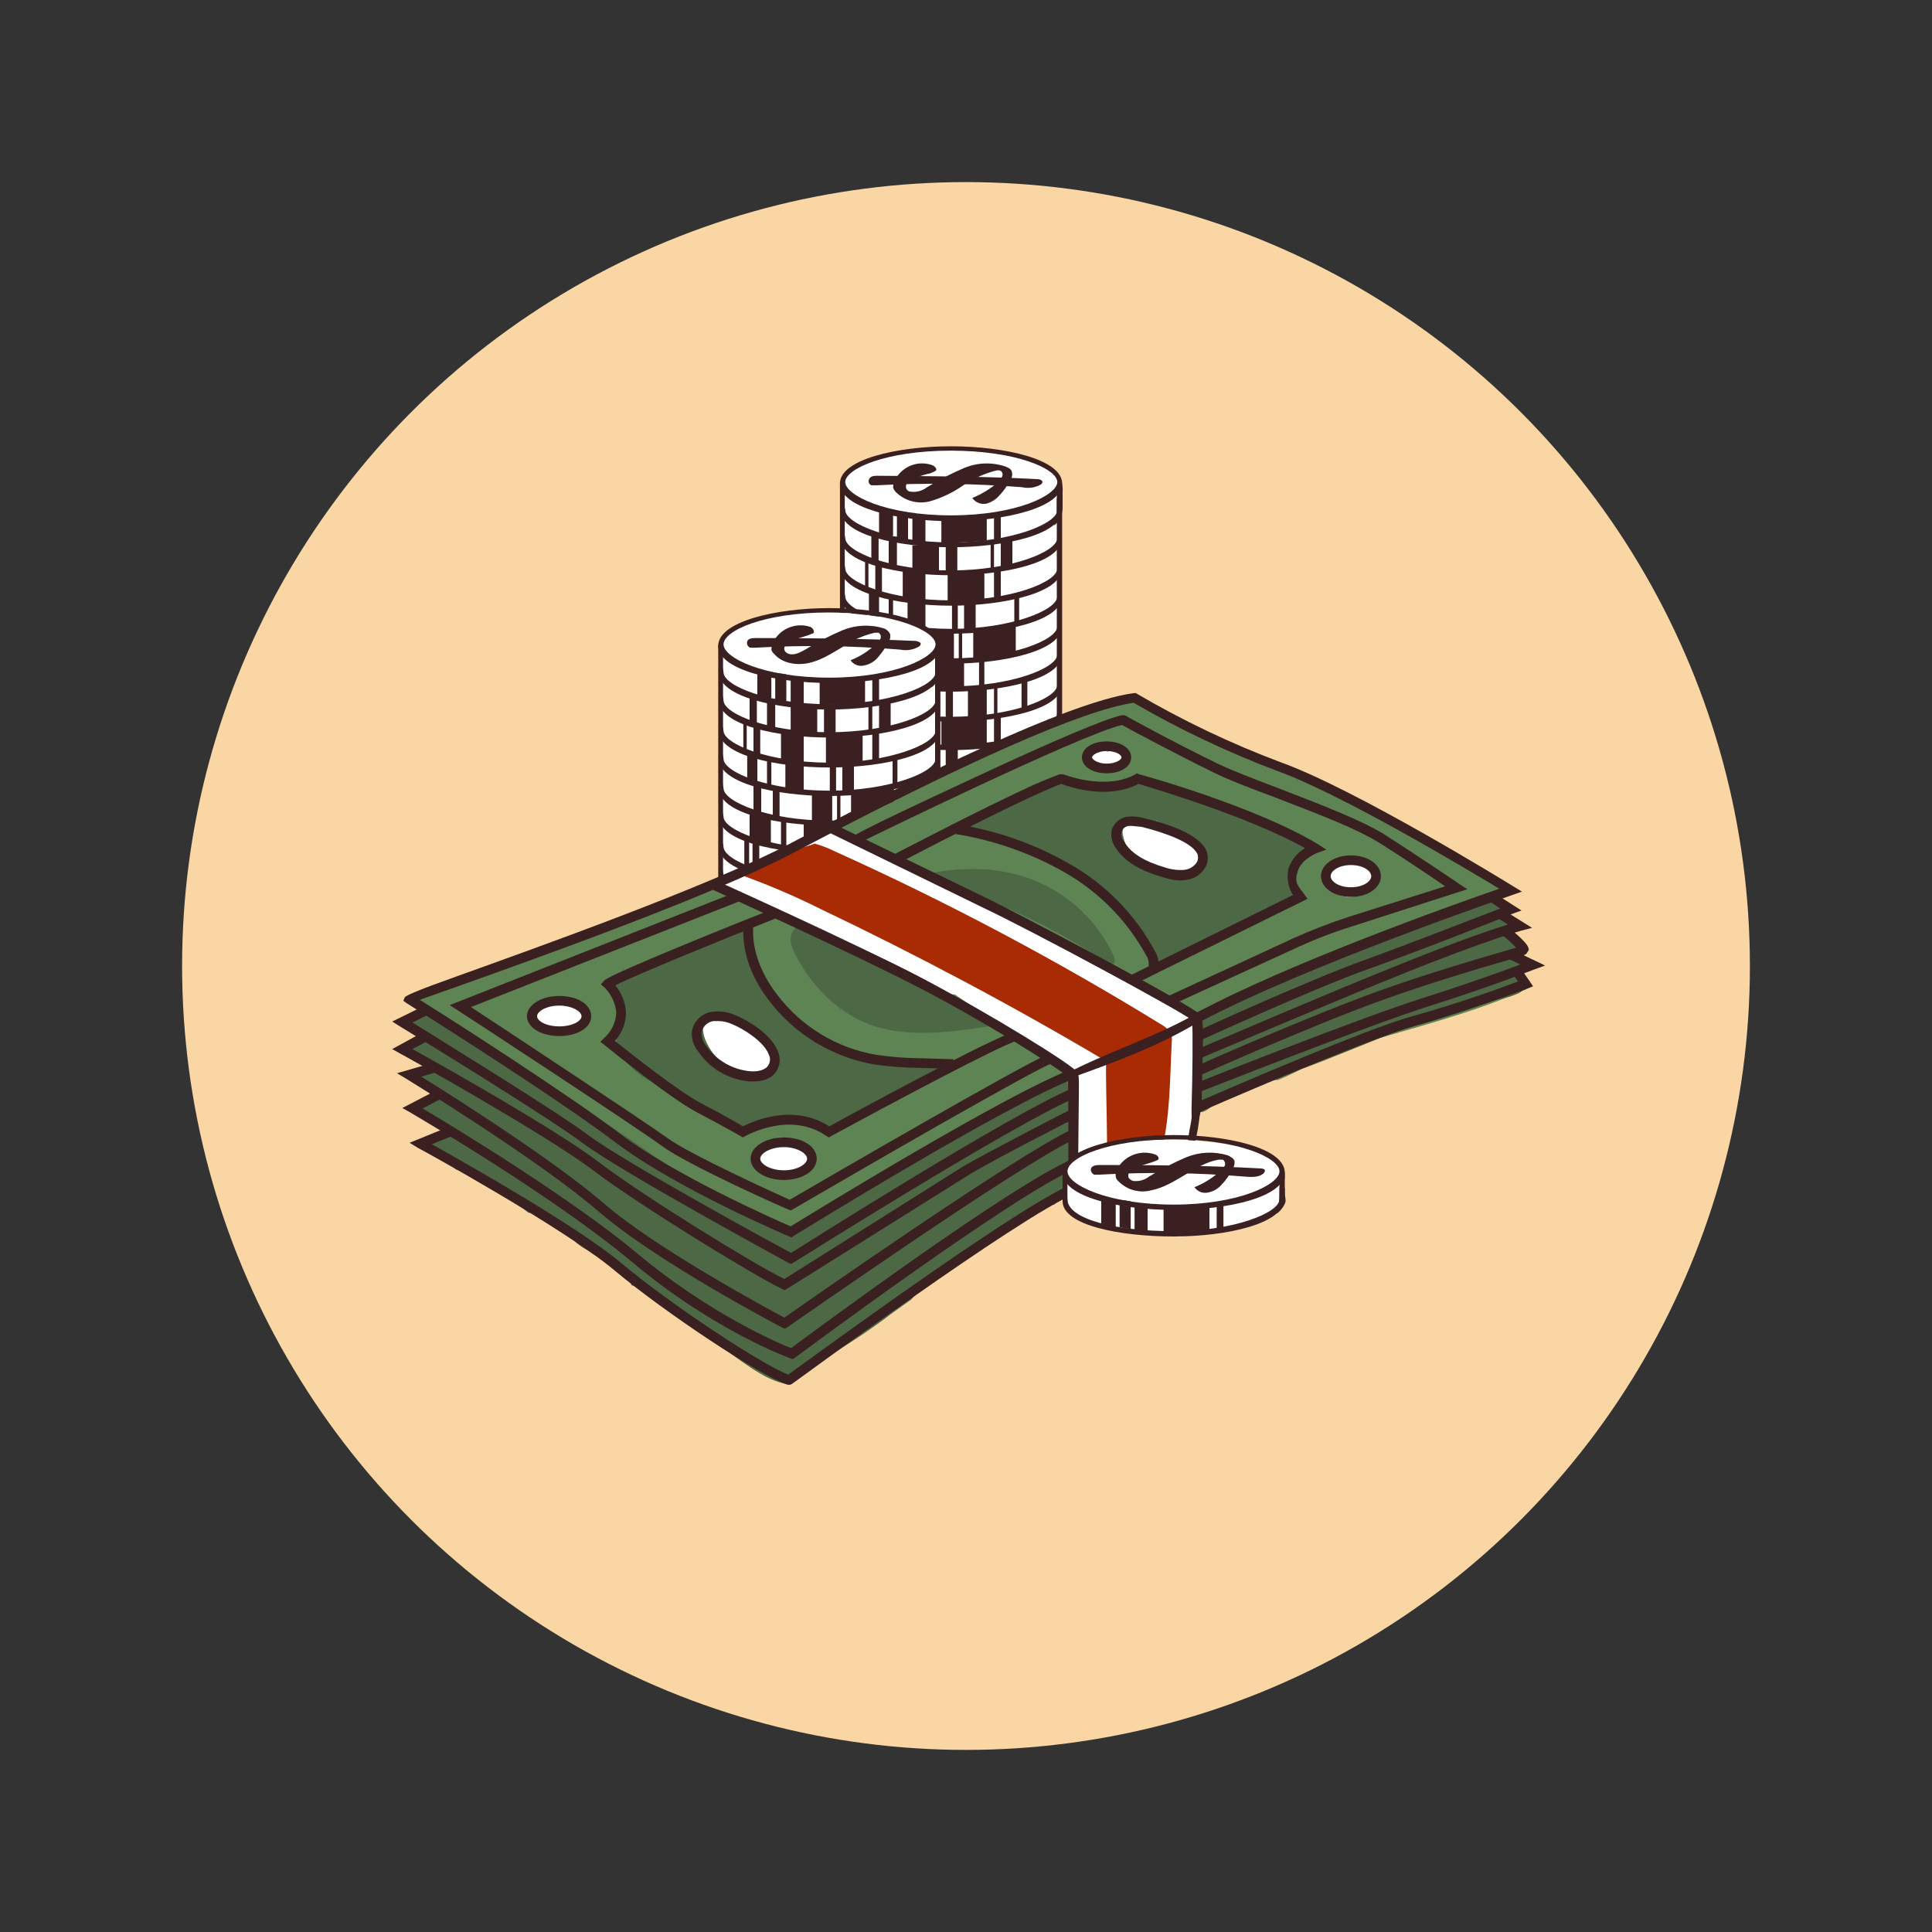 <?xml version="1.0" encoding="UTF-8"?> <svg xmlns="http://www.w3.org/2000/svg" id="_Слой_1" viewBox="0 0 400 400"><rect x="0" y="0" width="400" height="400" fill="#333333" stroke="none"/><defs><style>.cls-1{fill:#f9d6a3;}.cls-2{fill:#fff;}.cls-3{fill:#5e8453;}.cls-4{fill:#4d6845;}.cls-5{fill:#3a2020;}.cls-6{fill:#a92b04;}.cls-7{fill:#038187;}.cls-8{fill:#fbdebe;}</style></defs><circle class="cls-1" cx="200" cy="200" r="162.3"></circle><path class="cls-2" d="m174.5,169.6l.3-69.4s-.1-5.2,12.3-6.5,20.5.6,23.5.9,9.4,2.9,8.9,4.6.1,71.4.1,71.4c-5.13,2.34-10.54,3.99-16.1,4.9-8.2,1.5-15.8.7-20.4-.8s-8.7-2-8.6-5.1h0Z"></path><path class="cls-2" d="m218.8,101.2c-3.5,2.9-8,4.4-12.6,5.1-4.55.45-9.13.55-13.7.3-6.2-.3-13.1-.8-17.5-5.3v26.4c4.17.31,8.27,1.18,12.2,2.6,1.69.37,3.34.94,4.9,1.7.54.2.95.65,1.1,1.2l1,1.2c.1.1.3.2.3.4l.2.3c.2.3.2.7,0,1,.7,5.3.2,10.7,0,16.1,0,2.7,0,5.3.1,7.9l1.3-.8c5.12-2.69,10.44-4.99,15.9-6.9l4.9-1.9c.76-.22,1.45-.63,2-1.2.42-.76.6-1.63.5-2.5l-.6-45.6h0Z"></path><path class="cls-5" d="m196.9,107.9c-11.1,0-23-2.8-23-7.8s11.9-7.7,23-7.7,23,2.7,23,7.7-11.8,7.8-23,7.8Zm0-14.6c-13.6,0-21.9,3.8-21.9,6.5s8.3,6.9,21.9,6.9,22-4.2,22-6.9-8.4-6.5-22-6.5Z"></path><path class="cls-5" d="m219.3,105.3c0,.1-.4.3-.4.3,0,2.8-9.5,6.7-22,6.7s-21.9-3.9-21.9-6.7l-.2-1c-.1-.1.1.5,0,.4h0c-.5-.2-.1-.1-.4-.4-.2.33-.31.71-.3,1.1,0,5,11.8,7.6,22.8,7.6s22.9-2.6,22.9-7.6c0-.2-.1-.4-.1-.6s.2.2-.4.2h0Z"></path><path class="cls-5" d="m219.3,111.1c0,.1-.4.3-.4.3,0,2.8-9.5,6.7-22,6.7s-21.9-3.9-21.9-6.7l-.2-1c-.1-.1.1.5,0,.5h0c-.5-.3-.1-.2-.4-.5-.2.33-.31.71-.3,1.1,0,5,11.8,7.6,22.8,7.6s22.9-2.6,22.9-7.6c0-.2-.1-.3-.1-.5s.2.1-.4.1h0Z"></path><path class="cls-5" d="m219.3,117.4l-.4.3c0,2.8-9.5,6.6-22,6.6s-21.9-3.8-21.9-6.6c0-.1-.2-1-.2-1.1s.1.6,0,.5h0c-.5-.2-.1-.2-.4-.5-.19.37-.29.78-.3,1.2,0,4.9,11.8,7.6,22.8,7.6s22.9-2.7,22.9-7.6c0-.2-.1-.4-.1-.6s.2.2-.4.2h0Z"></path><path class="cls-5" d="m219.3,123.2l-.4.3c0,2.8-9.5,6.7-22,6.7s-21.9-3.9-21.9-6.7l-.2-1.1c-.1,0,.1.6,0,.5h0c-.5-.2-.1-.1-.4-.5-.19.37-.29.78-.3,1.2,0,4.9,11.8,7.6,22.8,7.6s22.9-2.7,22.9-7.6c0-.2-.1-.4-.1-.6s.2.2-.4.2h0Z"></path><path class="cls-5" d="m219.3,129.4l-.4.3c0,2.8-9.5,6.6-22,6.6s-21.9-3.8-21.9-6.6l-.2-1.1c-.1,0,.1.6,0,.5h0c-.5-.2-.1-.2-.4-.5-.19.37-.29.78-.3,1.2,0,4.9,11.8,7.6,22.8,7.6s22.9-2.7,22.9-7.6c0-.2-.1-.4-.1-.6s.2.2-.4.2h0Z"></path><path class="cls-5" d="m219.3,135.2c0,.1-.4.3-.4.3,0,2.8-9.5,6.6-22,6.6s-21.9-3.8-21.9-6.6l-.2-1.1c-.1,0,.1.6,0,.5h0c-.5-.2-.1-.2-.4-.5-.19.37-.29.78-.3,1.2,0,4.9,11.8,7.6,22.8,7.6s22.9-2.7,22.9-7.6c0-.2-.1-.4-.1-.6s.2.2-.4.2h0Z"></path><path class="cls-5" d="m219.3,141.5s-.4.2-.4.3c0,2.8-9.5,6.6-22,6.6s-21.9-3.9-21.9-6.6c0-.1-.2-1-.2-1.1s.1.5,0,.5h0c-.5-.2-.1-.2-.4-.5-.19.37-.29.78-.3,1.2,0,4.9,11.8,7.5,22.8,7.5s22.9-2.6,22.9-7.5c0-.2-.1-.4-.1-.6s.2.2-.4.2h0Z"></path><path class="cls-5" d="m219.3,147.3l-.4.3c0,2.8-9.5,6.6-22,6.6s-21.9-3.8-21.9-6.6l-.2-1.1c-.1,0,.1.5,0,.5h0c-.5-.2-.1-.2-.4-.5-.19.37-.29.78-.3,1.2,0,4.9,11.8,7.6,22.8,7.6s22.9-2.7,22.9-7.6c0-.2-.1-.4-.1-.6s.2.2-.4.2h0Z"></path><path class="cls-5" d="m219.3,153.6l-.4.3c0,2.8-9.5,6.6-22,6.6s-21.9-3.8-21.9-6.6l-.2-1.1c-.1,0,.1.6,0,.5h0c-.5-.2-.1-.2-.4-.5-.19.37-.29.78-.3,1.2,0,4.9,11.8,7.6,22.8,7.6s22.9-2.7,22.9-7.6c0-.2-.1-.4-.1-.6s.2.2-.4.2h0Z"></path><path class="cls-5" d="m219.3,159.4l-.4.3c0,2.8-9.5,6.7-22,6.7s-21.9-3.9-21.9-6.7l-.2-1.1c-.1,0,.1.6,0,.5h0c-.5-.2-.1-.1-.4-.5-.19.37-.29.78-.3,1.2,0,4.9,11.8,7.6,22.8,7.6s22.9-2.7,22.9-7.6c0-.2-.1-.4-.1-.6s.2.2-.4.2h0Z"></path><path class="cls-5" d="m218.8,106.9v-5.2h0c-.1,0-.1.1,0,.1.65-.66.98-1.58.9-2.5.26.84.36,1.72.3,2.6v2.6c.04.67-.03,1.35-.2,2-.24.93-.81,1.75-1.6,2.3.15-.65.35-1.28.6-1.9Z"></path><path class="cls-5" d="m209.5,97.7c-.1-.6-.8-.9-1.3-1.1-2.81-.96-5.87-.85-8.6.3-2.67,1.13-5.24,2.47-7.7,4-.94.72-2.12,1.05-3.3.9-.36,0-.7-.19-.9-.5-.24-.46-.16-1.02.2-1.4l.6-.5,1.2-.5c.93-.4,1.9-.71,2.9-.9l.7-.3.5-.3c.2-.4-.3-.9-.8-1.1-3.14-1.11-6.61.43-7.9,3.5-.12.35-.19.73-.2,1.1.1.38.31.73.6,1,1.84,1.81,4.49,2.53,7,1.9,2.47-.71,4.8-1.82,6.9-3.3,2.1-1.43,4.44-2.48,6.9-3.1.3,0,.6-.1.9.1.35.25.47.71.3,1.1-.14.42-.38.8-.7,1.1-1.63,1.43-3.49,2.58-5.5,3.4.63.9,1.71,1.36,2.8,1.2,1.04-.25,1.98-.81,2.7-1.6.94-.99,1.75-2.1,2.4-3.3.34-.5.45-1.12.3-1.7h0Z"></path><path class="cls-5" d="m214.8,99.2c-11-.6-22.1-.6-33.2-.7-.7,0-1.5.1-1.7.8-.18.46.04.98.5,1.17h1.2c10-.52,20.02-.38,30,.4,1.29.29,2.63.12,3.8-.5.3-.2.5-.4.4-.7s-.6-.47-1-.47Z"></path><polygon class="cls-5" points="184.9 111 182 111 182 105 184.9 105.7 184.9 111"></polygon><polygon class="cls-5" points="191.6 112.2 188.9 112.2 188.9 106.4 191.6 107 191.6 112.2"></polygon><polygon class="cls-5" points="188 111.9 185.7 111.4 185.7 105.7 188 106.1 188 111.9"></polygon><polygon class="cls-5" points="204.3 112 194.9 112.5 194.9 107.2 204.3 106.6 204.3 112"></polygon><polygon class="cls-5" points="205.8 106.3 207.2 106.3 207.2 111.4 205.8 112 205.8 106.3"></polygon><path class="cls-5" d="m218,169.1h.1c0,2.8-8.7,5.9-21.2,5.9s-21.1-3.1-21.1-5.9v-.1h-.3c-.41-.24-.78-.55-1.1-.9-.19.37-.29.78-.3,1.2,0,4.9,11.8,7.6,22.8,7.6s22.9-2.7,22.9-7.6c0-.2-.1-.4-.1-.6-.52.28-1.11.42-1.7.4h0Z"></path><path class="cls-5" d="m219.1,168.3v-2.4l-.3.2v4.3l-.8,1.8c.8-.56,1.4-1.37,1.7-2.3.1-.3.1-.6.2-.9-.38.06-.73-.2-.79-.57h0v-.12h0Z"></path><rect class="cls-5" x="180.4" y="110.5" width="1.5" height="6.32"></rect><path class="cls-5" d="m185.7,118v-6.9h-1.7v6.1l1.7.8Z"></path><path class="cls-5" d="m193.7,118.4h.7v-5.5h-5.5v5c1.6,0,3.2.5,4.8.5Z"></path><rect class="cls-5" x="195.8" y="112.8" width="2.4" height="5.54"></rect><path class="cls-5" d="m205.1,118.1h.7v-6.1h-.7v6.1Z"></path><rect class="cls-5" x="207.2" y="111.4" width="2.4" height="6.03"></rect><path class="cls-5" d="m179.8,121.8v-6.1l-.7-.3v6.1l.7.3Z"></path><path class="cls-5" d="m191.6,124.6v-6.1h-.2c-1.52-.11-3.03-.38-4.5-.8v6.4c1.55.32,3.12.49,4.7.5Z"></path><path class="cls-5" d="m202.9,124.4l.9-.2v-5.7h-3.2l-.4.2h-4v5.8c2.23.12,4.47.08,6.7-.1Z"></path><path class="cls-5" d="m207.2,123.6v-5.9h-1.4v6.2s1.4-.3,1.4-.3Z"></path><path class="cls-5" d="m181.9,122.8h.7v-6.5h-1.3s-.03-.09-.08-.1h0v6.4l.68.2h0Z"></path><path class="cls-5" d="m197.4,130.5h.9v-5.4l-1.2-.2v5.6h.3Z"></path><path class="cls-5" d="m182,128.9v-6.2l-2.1-.7v5.8l2.1,1.1h0Z"></path><path class="cls-5" d="m202,130.4v-5.5l-2.4.2v5.5l2.4-.2Z"></path><path class="cls-5" d="m184.9,129.6v-6.2l-.9-.2v5.9l.9.5Z"></path><path class="cls-5" d="m191.6,130.5v-6.3h-3.7v5.8l3.7.5Z"></path><path class="cls-5" d="m210,123.3v6.1h1v-6.6s-1,.5-1,.5Z"></path><path class="cls-5" d="m184.9,153.3v-5.2l-2.9-.8v5.3h0l2.9.7Z"></path><path class="cls-5" d="m191.6,154.5v-5.9l-2.7-.2h0v5.7l2.7.4Z"></path><path class="cls-5" d="m188,154v-5.8l-.8-.2c-.09.32-.42.51-.74.42h-.76v5.2l2.3.38Z"></path><path class="cls-5" d="m196.3,154.8l7.4-.3h.6v-5.6h-9.4v6.1l1.4-.2Z"></path><path class="cls-5" d="m207.2,154v-5.4h-1.4v5.6l1.4-.2h0Z"></path><path class="cls-5" d="m182,159.1v-6.6l-1.6-.4v6.4l1.3.9.3-.3h0Z"></path><path class="cls-5" d="m184.6,153.3s-.03-.09-.08-.1h-.52v6.5l1.3.4h.4v-6.4l-1.1-.4h0Z"></path><path class="cls-5" d="m194.4,161v-6.4h-5.5v5.8l5.5.6h0Z"></path><path class="cls-5" d="m198.3,161.3v-6.7h-2.5v6.6l2,.3.5-.2h0Z"></path><path class="cls-5" d="m205.8,160.7v-6.4h-.7v6.2l.7.2Z"></path><path class="cls-5" d="m209.6,159.9v-6.3c-.79.25-1.59.45-2.4.6v6l2.4-.3Z"></path><path class="cls-5" d="m179.8,164.2v-5.8l-.7-.5v6.1l.7.2Z"></path><path class="cls-5" d="m191.6,166.3v-5.1c-1.59-.19-3.16-.49-4.7-.9v5.8c1.55.27,3.13.34,4.7.2Z"></path><path class="cls-5" d="m201.4,166.8h2.4v-5.9h-7.6v6.1h4.6c.15-.18.38-.25.6-.2h0Z"></path><path class="cls-5" d="m205.8,160.2v6l1.4-.4v-6l-1.4.4Z"></path><path class="cls-5" d="m182.6,165.3v-6.3h-.1c-.41.2-.89.2-1.3,0v5.7l1.4.6h0Z"></path><path class="cls-5" d="m180.9,164.6l-1-.2v9.1h2.1v-8.6l-1.1-.3Z"></path><path class="cls-5" d="m184,165.3v9.6h.9v-9.5l-.9-.1Z"></path><path class="cls-5" d="m210,165.9v7.6h1v-7.9l-1,.3h0Z"></path><path class="cls-5" d="m181.2,128.5v6.6h1.6v-6c-.55-.16-1.08-.36-1.6-.6Z"></path><path class="cls-5" d="m197.5,136.9v-6.3h-4.2v6.1c1.39.17,2.8.23,4.2.2Z"></path><path class="cls-5" d="m204,136.4c2.1-.3,4.2-.9,6.3-1.4v-5.8h-1.7c-2.3.5-4.7,1-7.1,1.3v6.3l2.5-.4h0Z"></path><path class="cls-5" d="m186.6,129.7l-1.4-.3v6.3h1.4v-6Z"></path><path class="cls-5" d="m199.2,136.9v-6.3h-.7v6.3h.7Z"></path><path class="cls-5" d="m184,141.5l.5.2h.4v-6.5l-2.8-.2-1.7-.3v5.3l3.6,1.5Z"></path><path class="cls-5" d="m187.8,136l-.9-.2v6.4h1.1v-6.2h-.2Z"></path><path class="cls-5" d="m199.6,142.8h0v-5.9l-2.7-.2-.4-.2h-.7c-1.4.04-2.81-.03-4.2-.2v6.1c2.49.6,5.05.8,7.6.6l.4-.2h0Z"></path><path class="cls-5" d="m191.6,167v8.5h8v-8.5c-2.65.45-5.35.45-8,0Z"></path><path class="cls-5" d="m203.8,142.2v-5.9l-.7.3h-.4v5.6h1.1,0Z"></path><path class="cls-5" d="m182.4,147.2v-6.2l-1.3-.5v6.1l1.3.6h0Z"></path><path class="cls-5" d="m186.9,148c.98.04,1.95.17,2.9.4l3.1.3v-6.4c-2.09.27-4.22.03-6.2-.7v6.3l.2.1h0Z"></path><path class="cls-5" d="m180.3,146.1v-5.9l-1-.6v5.9l1,.6Z"></path><path class="cls-5" d="m196.1,148.7h1.2v-6.5h-1.5v6.1l.3.4Z"></path><path class="cls-5" d="m204.3,148.8v-6.4h-3.9v6.3c1.3.13,2.6.17,3.9.1h0Z"></path><path class="cls-5" d="m211.6,147.3l1.1-.3v-6.6h-1.2v6.8l.1.1h0Z"></path><path class="cls-5" d="m205.8,141.8v6.9h.7v-6.7l-.7-.2Z"></path><rect class="cls-5" x="218.8" y="103.2" width="1.1" height="66.97"></rect><rect class="cls-5" x="173.9" y="99.9" width="1" height="70.31"></rect><path class="cls-2" d="m149.2,203.1l.4-69.4s-.1-5.2,12.3-6.5,20.4.7,23.5.9,9.4,2.9,8.9,4.7.1,71.4.1,71.4c-5.18,2.29-10.62,3.94-16.2,4.9-6.74,1.3-13.7.99-20.3-.9-4.6-1.5-8.7-1.9-8.7-5.1Z"></path><path class="cls-2" d="m193.6,134.7c-3.64,2.84-8.01,4.61-12.6,5.1-4.55.55-9.13.65-13.7.3-6.2-.2-13.1-.8-17.5-5.2v26.3c-.2,6.8-1.1,18,0,22.3,1.7.3,13.1-5.6,14.7-4.8s3.5-1.7,3.6-1.3.6-9.8.9-9.4.2.2.3.4v.2c.3.4.3.7,0,1,.7,5.4.3,10.8.1,16.2v7.9l1.4-.8c5.14-2.68,10.45-5.02,15.9-7l4.9-1.9c.77-.2,1.46-.61,2-1.2.41-.73.59-1.57.5-2.4l-.5-45.7h0Z"></path><path class="cls-5" d="m171.7,141.4c-11.1,0-23-2.7-23-7.7s11.9-7.8,23-7.8,23,2.7,23,7.8-11.8,7.7-23,7.7Zm0-14.6c-13.6,0-21.9,3.8-21.9,6.6s8.3,6.9,21.9,6.9,22-4.2,22-6.9-8.4-6.6-22-6.6Z"></path><path class="cls-5" d="m194.1,138.9l-.4.3c0,2.8-9.5,6.6-22,6.6s-21.9-3.8-21.9-6.6l-.2-1.1c-.1,0,.1.5,0,.5h0c-.5-.2-.1-.2-.4-.5-.19.37-.29.78-.3,1.2,0,4.9,11.8,7.6,22.8,7.6s22.8-2.7,22.8-7.6v-.6c-.5.3.2.2-.4.2h0Z"></path><path class="cls-5" d="m194.1,144.7l-.4.3c0,2.8-9.5,6.6-22,6.6s-21.9-3.8-21.9-6.6l-.2-1.1c-.1,0,.1.6,0,.5h0c-.5-.2-.1-.2-.4-.5-.19.37-.29.78-.3,1.2,0,4.9,11.8,7.6,22.8,7.6s22.8-2.7,22.8-7.6v-.6c-.5.3.2.2-.4.2h0Z"></path><path class="cls-5" d="m194.1,151s-.4.2-.4.3c0,2.7-9.5,6.6-22,6.6s-21.9-3.9-21.9-6.6c0-.1-.2-1.1-.2-1.1,0,0,.1.5,0,.5h0c-.5-.2-.1-.2-.4-.5-.2.37-.31.78-.3,1.2,0,4.9,11.8,7.5,22.8,7.5s22.8-2.6,22.8-7.5v-.6c-.5.3.2.1-.4.2h0Z"></path><path class="cls-5" d="m194.1,156.8l-.4.3c0,2.8-9.5,6.6-22,6.6s-21.9-3.8-21.9-6.6l-.2-1.1c-.1,0,.1.5,0,.5h0c-.5-.2-.1-.2-.4-.5-.19.37-.29.78-.3,1.2,0,4.9,11.8,7.6,22.8,7.6s22.8-2.7,22.8-7.6v-.6c-.5.3.2.2-.4.2h0Z"></path><path class="cls-5" d="m194.1,162.9l-.4.3c0,2.8-9.5,6.7-22,6.7s-21.9-3.9-21.9-6.7l-.2-1c-.1-.1.1.5,0,.5h0c-.5-.3-.1-.2-.4-.5-.2.33-.31.71-.3,1.1,0,5,11.8,7.6,22.8,7.6s22.8-2.6,22.8-7.6v-.5c-.5.3.2.1-.4.1h0Z"></path><path class="cls-5" d="m194.1,168.8l-.4.3c0,2.7-9.5,6.6-22,6.6s-21.9-3.9-21.9-6.6l-.2-1.1c-.1-.1.1.5,0,.5h0c-.5-.2-.1-.2-.4-.5-.2.37-.31.78-.3,1.2,0,4.9,11.8,7.5,22.8,7.5s22.8-2.6,22.8-7.5v-.6c-.5.3.2.2-.4.2h0Z"></path><path class="cls-5" d="m194.1,175l-.4.3c0,2.8-9.5,6.7-22,6.7s-21.9-3.9-21.9-6.7c0-.1-.2-1-.2-1.1s.1.6,0,.5h0c-.5-.2-.1-.1-.4-.5-.19.37-.29.78-.3,1.2,0,4.9,11.8,7.6,22.8,7.6s22.8-2.7,22.8-7.6v-.6c-.5.3.2.2-.4.2h0Z"></path><path class="cls-5" d="m194.1,180.8l-.4.3c0,2.8-9.5,6.7-22,6.7s-21.9-3.9-21.9-6.7l-.2-1c-.1-.1.1.5,0,.5h0c-.5-.3-.1-.2-.4-.5-.2.33-.31.71-.3,1.1,0,5,11.8,7.6,22.8,7.6s22.8-2.6,22.8-7.6v-.6c-.5.3.2.2-.4.2h0Z"></path><path class="cls-5" d="m194.1,187.1l-.4.4c0,2.7-9.5,6.6-22,6.6s-21.9-3.9-21.9-6.7l-.2-1c-.1-.1.1.5,0,.5h0c-.5-.3-.1-.2-.4-.5-.19.34-.29.71-.3,1.1,0,5,11.8,7.6,22.8,7.6s22.8-2.6,22.8-7.6v-.5c-.5.3.2.1-.4.1h0Z"></path><path class="cls-5" d="m194.1,193s-.4.2-.4.3c0,2.8-9.5,6.6-22,6.6s-21.9-3.8-21.9-6.6c0-.1-.2-1-.2-1.1s.1.5,0,.5h0c-.5-.2-.1-.2-.4-.5-.19.37-.29.78-.3,1.2,0,4.9,11.8,7.5,22.8,7.5s22.8-2.6,22.8-7.5v-.6c-.5.3.2.2-.4.2h0Z"></path><path class="cls-5" d="m193.6,140.4v-5.3c-.1,0-.1.1,0,.1.63-.68.95-1.58.9-2.5.27.87.34,1.8.2,2.7v2.6c.04.67-.03,1.35-.2,2-.3.9-.86,1.7-1.6,2.3.3-.7.4-1.2.7-1.9h0Z"></path><path class="cls-5" d="m184.3,131.3c-.25-.56-.72-1-1.3-1.2-2.83-.87-5.87-.73-8.6.4-2.67,1.13-5.24,2.47-7.7,4-1.1.6-2.2,1.2-3.3.9-.36-.08-.68-.3-.9-.6-.23-.43-.15-.96.2-1.3.14-.23.35-.4.6-.5.38-.24.78-.44,1.2-.6l2.9-.9.7-.3c.2,0,.3-.1.4-.3s-.2-.9-.7-1.1c-3.14-1.06-6.57.46-7.9,3.5-.12.39-.18.79-.2,1.2.1.35.31.67.6.9,1.6,1.9,4.5,2.4,7,1.9s4.7-1.9,6.9-3.2c2.08-1.47,4.42-2.52,6.9-3.1h.8c.4.25.57.76.4,1.2-.14.42-.43.77-.8,1-1.55,1.52-3.38,2.71-5.4,3.5.59.88,1.66,1.32,2.7,1.1,1.07-.19,2.05-.71,2.8-1.5.91-1.05,1.72-2.19,2.4-3.4.29-.48.4-1.05.3-1.6h0Z"></path><path class="cls-5" d="m189.6,132.7c-11.1-.5-22.1-.6-33.2-.6-.7,0-1.5.1-1.7.7-.15.52.11,1.07.6,1.3h1.1c10-.57,20.02-.43,30,.4,1.3.26,2.65.05,3.8-.6.2-.1.5-.4.4-.7s-.6-.4-1-.5h0Z"></path><polygon class="cls-5" points="159.7 144.5 156.8 144.5 156.8 138.6 159.7 139.3 159.7 144.5"></polygon><polygon class="cls-5" points="166.4 145.8 163.7 145.8 163.7 139.9 166.4 140.6 166.4 145.8"></polygon><polygon class="cls-5" points="162.8 145.4 160.5 145 160.5 139.3 162.8 139.6 162.8 145.4"></polygon><polygon class="cls-5" points="179.1 145.6 169.7 146 169.7 140.7 179.1 140.1 179.1 145.6"></polygon><polygon class="cls-5" points="180.6 139.8 182 139.8 182 145 180.6 145.6 180.6 139.8"></polygon><path class="cls-5" d="m192.8,202.6c0,.1.1.1.1.2,0,2.8-8.7,5.9-21.2,5.9s-21.1-3.1-21.1-5.9v-.2l-.2-.2h-.1l-1.1-.8c-.19.37-.29.78-.3,1.2,0,4.9,11.8,7.6,22.8,7.6s22.8-2.7,22.8-7.6v-.6c-.52.28-1.11.42-1.7.4h0Z"></path><path class="cls-5" d="m193.9,201.8v-2.4l-.3.3v4.2l-.8,1.9c.8-.6,1.4-1.44,1.7-2.4.1-.3.1-.6.2-.9-.38.06-.73-.2-.79-.57h0v-.12h0Z"></path><rect class="cls-5" x="155.2" y="144.1" width="1.5" height="6.32"></rect><path class="cls-5" d="m160.5,151.5v-6.8h-1.7v6l1.7.8Z"></path><path class="cls-5" d="m168.5,151.9h.7v-5.5h-5.5v5c1.59.27,3.19.43,4.8.5Z"></path><rect class="cls-5" x="170.6" y="146.4" width="2.4" height="5.54"></rect><path class="cls-5" d="m179.8,151.7h.8v-6.1h-.8v6.1Z"></path><rect class="cls-5" x="182" y="145" width="2.4" height="6.03"></rect><path class="cls-5" d="m154.6,155.4v-6.2l-.7-.3v6.1l.7.4Z"></path><path class="cls-5" d="m166.4,158.2v-6.1h-.2c-1.52-.08-3.03-.31-4.5-.7v6.4c1.56.24,3.13.37,4.7.4h0Z"></path><path class="cls-5" d="m177.6,157.9h1v-5.7h-3.2l-.4.2h-4v5.8l6.6-.3h0Z"></path><path class="cls-5" d="m182,157.2v-5.9h-1.4v6.2l1.4-.3Z"></path><path class="cls-5" d="m156.7,156.4h.7v-6.5l-1.3-.2h-.1v6.4l.7.3h0Z"></path><path class="cls-5" d="m172.2,164.1h.9v-5.4c-.44.04-.89-.03-1.3-.2v5.6h.4Z"></path><path class="cls-5" d="m156.8,162.4v-6.2c-.72-.17-1.42-.41-2.1-.7v5.8l2.1,1.1h0Z"></path><path class="cls-5" d="m176.8,163.9v-5.5l-2.4.2v5.5c.81.03,1.61-.03,2.4-.2Z"></path><path class="cls-5" d="m159.7,163.1v-6.1l-.9-.3v5.9l.9.5h0Z"></path><path class="cls-5" d="m166.4,164v-6.2h-3.8v5.8l3.8.4Z"></path><path class="cls-5" d="m184.8,156.8v6.2h1v-6.7l-1,.5Z"></path><path class="cls-5" d="m159.7,186.8v-5.2l-2.9-.7v5.2h0l2.9.7Z"></path><path class="cls-5" d="m166.4,188.1v-5.9l-2.7-.3h0v5.8l2.7.4Z"></path><path class="cls-5" d="m162.8,187.5v-5.8l-.8-.2c-.08.37-.45.61-.82.52h-.08l-.6-.2v5.18l2.3.5h0Z"></path><path class="cls-5" d="m171,188.4l7.5-.3h.6v-5.7c-2.8.15-5.6.15-8.4,0h-1v6.1l1.3-.1h0Z"></path><path class="cls-5" d="m182,187.5v-5.3h-1.4v5.5l1.4-.2Z"></path><path class="cls-5" d="m156.8,192.6v-6.6l-1.6-.3v6.3c.38.37.82.67,1.3.9l.3-.3h0Z"></path><path class="cls-5" d="m159.4,186.9h-.1s-.09-.03-.1-.08h-.4v6.6l1.3.4h.4v-6.4l-1.1-.52h0Z"></path><path class="cls-5" d="m169.2,194.5v-6.3h-5.5v5.8l5.5.5Z"></path><path class="cls-5" d="m173.1,194.9v-6.7h-2.5v6.5l1.9.4.6-.2Z"></path><path class="cls-5" d="m180.6,194.3v-6.4h-.8v6.1l.8.3h0Z"></path><path class="cls-5" d="m184.4,193.4v-6.3c-.77.29-1.58.5-2.4.6v6l2.4-.3Z"></path><path class="cls-5" d="m154.6,197.7v-5.7l-.7-.6v6.1l.7.2Z"></path><path class="cls-5" d="m166.4,199.9v-5.2c-1.6-.1-3.2-.6-4.7-.8v5.8c1.55.27,3.13.34,4.7.2Z"></path><path class="cls-5" d="m176.2,200.3h2.4v-5.8h-7.6v6.2h4.6c.11-.23.34-.39.6-.4Z"></path><path class="cls-5" d="m180.6,193.8v5.9l1.4-.4v-5.9l-1.4.4Z"></path><path class="cls-5" d="m157.4,198.8v-6.2h-1.4v5.7l1.4.5Z"></path><path class="cls-5" d="m155.7,198.2l-1-.3v9.1h2.1v-8.5l-1.1-.3Z"></path><path class="cls-5" d="m158.8,198.9v9.6h.9v-9.5l-.9-.1Z"></path><path class="cls-5" d="m184.8,199.4v7.6h1v-7.8l-1,.2Z"></path><path class="cls-5" d="m156,162v6.7h1.6v-6.1c-.56-.11-1.1-.31-1.6-.6h0Z"></path><path class="cls-5" d="m172.3,170.5v-6.3h-4.2v6.2l4.2.1Z"></path><path class="cls-5" d="m178.8,170l6.3-1.4v-5.9h-1.7c-2.36.64-4.77,1.08-7.2,1.3v6.3l2.6-.3h0Z"></path><path class="cls-5" d="m161.3,163.2l-1.3-.2v6.2h1.4v-6h-.1,0Z"></path><path class="cls-5" d="m174,170.5v-6.4h-.7v6.3l.7.1h0Z"></path><path class="cls-5" d="m158.8,175.1l.5.2h.3v-6.6l-2.8-.2c-.54.02-1.08-.05-1.6-.2v5.3l3.6,1.5Z"></path><path class="cls-5" d="m162.6,169.6l-.9-.3v6.4h1.1v-6.2l-.2.1h0Z"></path><path class="cls-5" d="m174.4,176.4h0v-5.9l-2.7-.3h-1.1c-1.41,0-2.81-.1-4.2-.3v6.1c2.5.5,5.05.7,7.6.6l.4-.2h0Z"></path><path class="cls-5" d="m166.4,200.6v8.4h8v-8.5c-2.64.48-5.35.52-8,.1Z"></path><path class="cls-5" d="m178.6,175.8v-6l-.8.4h-.4v5.6h1.2Z"></path><path class="cls-5" d="m157.2,180.8v-6.2l-1.4-.5v6l1.4.7Z"></path><path class="cls-5" d="m161.7,181.5c.98.04,1.95.17,2.9.4,1.02.2,2.06.3,3.1.3v-6.3c-2.09.27-4.22.03-6.2-.7v6.2l.2.1Z"></path><path class="cls-5" d="m155.1,179.7v-6c-.38-.1-.73-.31-1-.6v6l1,.6Z"></path><path class="cls-5" d="m170.8,182.2s.09.03.1.08h1.1v-6.5h-1.4v6.22l.2.2h0Z"></path><path class="cls-5" d="m179.1,182.3v-6.4h-3.9v6.4h3.9Z"></path><path class="cls-5" d="m186.4,180.9l1.1-.3v-6.6h-.8l-.4-.2v6.9l.1.2h0Z"></path><path class="cls-5" d="m180.6,175.3v6.9h.7v-6.6l-.7-.3h0Z"></path><rect class="cls-5" x="193.6" y="136.8" width="1.1" height="66.97"></rect><rect class="cls-5" x="148.7" y="133.5" width="1" height="70.31"></rect><path class="cls-6" d="m219,220.5c.91.65,1.69,1.46,2.3,2.4.37.92.54,1.91.5,2.9.3,5.8-.1,18.7.3,24.5,7.1-4.1,16.3-12.9,24.5-12,1.5-7.47,2.1-15.09,1.8-22.7.02-1.75-.43-3.48-1.3-5-.9-1.13-2.07-2.03-3.4-2.6-22.2-12.5-45-24.2-68.1-35.1-1.19-.7-2.52-1.11-3.9-1.2-2.1,0-3.9,1.3-5.5,2.4-2.8,1.92-5.71,3.69-8.7,5.3l-4.6,2.3c-.6.2-3.6,1-3.8,1.7s11.9,5.3,13.1,5.8c12.6,5.7,25.2,11.6,37.1,18.6,6.79,3.87,13.37,8.11,19.7,12.7h0Z"></path><path class="cls-2" d="m152.7,180.9c5.88,2.08,11.62,4.52,17.2,7.3,20.1,9.6,39.9,20.1,59.1,31.5-.1,7,.5,18.7,0,25.7-2.2.9-4.4.3-6.4,1.6,0-6.4-.8-15.6-.8-22,.05-.84-.05-1.69-.3-2.5-.48-1-1.25-1.84-2.2-2.4-1.65-1.31-3.39-2.52-5.2-3.6l-9.8-6.1-9.3-5.6c-14.8-8.5-31.1-14.1-46.3-21.9,1.1-1.5,2.1-1.7,4-2Z"></path><path class="cls-2" d="m167.2,174.3c1.91.39,3.76,1.03,5.5,1.9,23.49,10.59,46.27,22.68,68.2,36.2.54.35,1.01.79,1.4,1.3.3.62.41,1.32.3,2-.4,7.8-.3,15.5-2.2,23,1.76-.2,3.53,0,5.2.6,1.58-7.77,2.42-15.67,2.5-23.6.15-1.45-.13-2.91-.8-4.2-.71-1.13-1.76-2.01-3-2.5-22.2-12.47-44.7-24.37-67.5-35.7-1.88-1.6-4.62-1.68-6.6-.2l-4.9,2.5c1.7-.29,3.35-.83,4.9-1.6"></path><path class="cls-3" d="m222.1,228c-.05-2.17-.71-4.28-1.9-6.1-.82-.9-1.76-1.67-2.8-2.3l-9.8-6.9-9.9-6.8c-.72,0-1.44-.12-2.1-.4l-2.3-1.1c-.67,0-1.32-.17-1.9-.5l-2.2-1.4c-8-3.6-16.1-7.2-23.7-11.7-.43-.25-.81-.59-1.1-1l-13.3-4.8c-1.12-.45-2.3-.72-3.5-.8-1.15-.04-2.31.13-3.4.5-9.9,2.8-19.1,8.6-28.9,11.7s-18.2,5.9-29.5,10.1l1.6,2c-1.42.62-2.63,1.62-3.5,2.9,1.44.89,2.78,1.93,4,3.1-1.61.2-3.06,1.08-4,2.4l5.5,4.5-4.1.6c1.56,1.77,3.38,3.28,5.4,4.5l-4.8,2.6,6.3,4.7-4.5,2.6c2.3,1.9,4.6,3.8,6.8,5.8h.2c4.5-.2,7.1,2.5,9.6,5.5l.7.3c1.56.89,3.03,1.93,4.4,3.1h.3l1.2.2c3,.6,5.3,2.7,7.3,4.9,2,2.2,3.2,2.3,4.8,3.6.75-.02,1.47.27,2,.8,1.19,1.2,2.54,2.24,4,3.1.99.39,1.66,1.33,1.7,2.4,5.5,1.3,9.5,6.1,14,9.6,6.7,3.1,13.5,6.1,18.9,10.8l3.3-2.9c.33-.41.74-.75,1.2-1,5.22-2.8,10.24-5.97,15-9.5,2.2-1.8,4.4-3.6,6.7-5.3h0l1-1.1c1.82-2.13,4.16-3.75,6.8-4.7l.7-.2c2.59-2.41,5.44-4.53,8.5-6.3,1.1-.55,2.23-1.02,3.4-1.4.04-1.09.65-2.07,1.6-2.6,1.92-1.3,4.18-2.03,6.5-2.1.24-.32.51-.62.8-.9-.08-.29-.12-.6-.1-.9.2-1,1.2-1.5,1.9-2.2s1.7-3.7,1.7-5.8c.09-3.87-.08-7.75-.5-11.6h0Z"></path><path class="cls-4" d="m190.2,203.7c-4.3-1.9-8.5-3.9-12.7-6.1s-7.3-4.5-11.2-5.2c-.48-.06-.91-.32-1.2-.7-1.4,1.2-2,2.8-.6,5.6,3.2,6.4,8.4,11.9,15,14.6s15,2.1,22.5,1c1.55-.2,3.09-.5,4.6-.9-5.3-3.1-10.8-5.7-16.4-8.3h0Z"></path><path class="cls-8" d="m211.9,191.6c5.7,3,11.9,5.5,17.3,9,.88-.18,1.53-.91,1.6-1.8-.04-.46-.18-.9-.4-1.3-3.63-7.53-10.16-13.27-18.1-15.9-6.6-2.2-13.9-2.1-20.7-.6,6.8,3.4,13.5,7,20.3,10.6h0Z"></path><path class="cls-7" d="m126.7,204.3c.5-1.9,2.4-2.9,4.2-3.7l23.2-9.9c1,5.1,2,10.4,4.6,14.9,3.22,5.2,8.02,9.23,13.7,11.5,5.68,2.13,11.75,2.99,17.8,2.5,1.6-.1,3.3-.2,4.7.7-3.2,5.1-10,6.3-15.1,9.4-1.8,1.2-3.5,2.6-5.4,3.8-.55.34-1.16.57-1.8.7-.66-.06-1.3-.23-1.9-.5-3.5-1.6-7.4-2.8-11-1.5-1.5.5-2.8,1.5-4.4,1.7s-4.7-1.3-6.8-2.7c-3.14-2.1-6.45-3.94-9.9-5.5-4.6-2.1-8.2-3.8-10.4-8.5-1.1-2.4-.5-3.4-.2-6,.22-1.19.18-2.42-.1-3.6-.1-.7-1.4-2.8-1.2-3.3h0Z"></path><path class="cls-7" d="m235.7,160.6c-.3-.1.3-.5.4-.2s-.2.6-.5.8c-2.12,1.12-4.5,1.68-6.9,1.6-3.3-.3-6.5-1.8-9.9-1.6s-5.9,1.7-8.6,3.3-6.8,4.5-10.5,6.6c6.12.96,12.02,3.02,17.4,6.1,3.19,1.86,6.24,3.96,9.1,6.3,5.3,4.4,10.4,9.6,12.4,16.2,10.13-3.71,19.88-8.4,29.1-14,.31-.18.58-.42.8-.7.06-.4.03-.81-.1-1.2-.43-1.18-.57-2.45-.4-3.7.13-1.25.94-2.33,2.1-2.8.6-.2,1.3-.4,1.3-1,0-.29-.11-.57-.3-.8-1.88-1.81-4.08-3.23-6.5-4.2-9.3-4.3-19.7-6.1-28.9-10.7h0Z"></path><path class="cls-4" d="m220.4,221.8c-12.7,6.8-25.2,13.3-37,21.5-6.2,4.3-17.2,11.2-20,10.9-3.85-.54-7.57-1.76-11-3.6-4.03-2.05-7.85-4.5-11.4-7.3-11.66-8.52-23.81-16.33-36.4-23.4-5.5-3-11.2-6-15.5-10.5-1.94.24-3.68,1.3-4.8,2.9,1.1,1.18,2.43,2.14,3.9,2.8l-3.7,2.9c1.61,1.28,3.4,2.32,5.3,3.1l-4.3,2c1.48,1.38,3.26,2.41,5.2,3-1.33,1.47-2.88,2.72-4.6,3.7l6.4,4.3-4.2,3.3,8.3,4.8c3,.5,5.1,2.4,7.1,4.7l1.3,1h0c1.56.89,3.03,1.93,4.4,3.1h.3l1.2.2c3,.6,5.3,2.7,7.3,4.9s3.2,2.3,4.8,3.6c.75-.02,1.47.27,2,.8,1.19,1.2,2.54,2.24,4,3.1.99.39,1.66,1.33,1.7,2.4,6.5,1.5,10.9,8,16.4,11.4s10.9,8.6,16.2,9.2c1.27-.95,2.47-1.99,3.6-3.1.33-.41.74-.75,1.2-1,7.3-3.7,13.8-8.7,20.5-13.4.8-.8,1.4-1.7,2.2-2.5,1.82-2.13,4.16-3.75,6.8-4.7l.7-.2c2.59-2.41,5.44-4.53,8.5-6.3,1.1-.55,2.23-1.02,3.4-1.4.04-1.09.65-2.07,1.6-2.6,1.92-1.3,4.18-2.03,6.5-2.1.41-.65,1-1.17,1.7-1.5h0c.95-.77,1.73-1.72,2.3-2.8.42-1.22.59-2.51.5-3.8,0-6.54-.8-13.06-2.4-19.4h0Z"></path><path class="cls-3" d="m314.8,198.3c.01-.84.37-1.64,1-2.2l-3.2-3.1,2.2-1.6-2.8-1.9c-.14-1.75-1.27-3.26-2.9-3.9l2.6-1.3c-20.8-16.9-48-23.5-71.4-36.6-1.55-1.03-3.28-1.78-5.1-2.2-2.3-.5-4.7.1-7,.8-9.12,2.6-17.99,6.01-26.5,10.2-4.4,2.1-8.6,4.4-12.7,6.8-1.8,1.1-3.6,2.7-5.6,3.3s-3.4.5-5,1c-1.72.45-3.2,1.56-4.1,3.1-.11.18-.18.39-.2.6l.4.4c4.8,4,11.2,6.2,16.8,9l25.1,12.6,27.7,14.1c1.6.8,3.3,1.7,4,3.3.58,1.46.72,3.06.4,4.6-.5,5.1-1,10.2-1.6,15.4,4.3-2.1,7.6-5.6,12.5-6.4.4-.05.8-.05,1.2,0,.57-.45,1.27-.7,2-.7h2c2.35-.95,4.63-2.09,6.8-3.4.5-.33,1.1-.51,1.7-.5l2.1-1.3c1.88-.83,3.82-1.53,5.8-2.1,11.8-3.6,23.9-6.5,35-11.5-.8-2.07-1.21-4.28-1.2-6.5h0Z"></path><path class="cls-4" d="m230.1,200.1c.43-.29.69-.78.7-1.3-.04-.46-.18-.9-.4-1.3-3.63-7.53-10.16-13.27-18.1-15.9-6.6-2.2-13.8-2.1-20.7-.6,13.4,5.4,26.8,10.6,38.5,19.1Z"></path><path class="cls-4" d="m126.7,204.3c.5-1.8,2.4-2.8,4.2-3.6l23.2-9.9c1,5.1,2,10.3,4.6,14.8,3.19,5.23,8,9.27,13.7,11.5,5.66,2.21,11.75,3.1,17.8,2.6,1.6-.1,3.3-.3,4.7.6-3.2,5.1-10,6.3-15.1,9.5-1.8,1.2-3.5,2.6-5.4,3.7-.51.42-1.14.66-1.8.7-.66,0-1.32-.18-1.9-.5-3.5-1.5-7.4-2.8-11-1.4-1.5.5-2.8,1.5-4.4,1.7s-4.7-1.3-6.8-2.7c-3.14-2.13-6.45-4.01-9.9-5.6-4.6-2-8.2-3.7-10.4-8.5-1.1-2.4-.5-3.3-.2-5.9.22-1.19.18-2.42-.1-3.6-.1-.7-1.4-2.9-1.2-3.4h0Z"></path><path class="cls-4" d="m235.7,160.6c-.3-.1.3-.5.4-.2s-.2.6-.5.8c-2.12,1.12-4.5,1.68-6.9,1.6-3.3-.3-6.5-1.8-9.9-1.6s-5.9,1.7-8.6,3.3-6.8,4.5-10.5,6.6c6.12.96,12.02,3.02,17.4,6.1,3.19,1.86,6.24,3.96,9.1,6.3,5.3,4.4,10.4,9.6,12.4,16.2,10.13-3.71,19.88-8.4,29.1-14,.31-.18.58-.42.8-.7.06-.4.03-.81-.1-1.2-.43-1.18-.57-2.45-.4-3.7.13-1.25.94-2.33,2.1-2.8.6-.2,1.3-.4,1.3-1,0-.29-.11-.57-.3-.8-1.88-1.81-4.08-3.23-6.5-4.2-9.3-4.3-19.7-6.1-28.9-10.7h0Z"></path><path class="cls-4" d="m316.3,199.5c-1-2.4-2.2-4.71-3.6-6.9l1.1-1-2.7-1.8c1-1.1.1-3.1-1.3-3.6-1.47-.37-3.02-.23-4.4.4-7.2,2.4-14.2,5.3-21.3,8.2l-15.5,6.3-21.2,8.6c-.2.1.7,7.3.7,8.1.18,2.8.22,5.6.1,8.4,0,1.2-.9,4.5.8,4s2.9-2.5,4.4-3.2c2.69-1.19,5.47-2.19,8.3-3,16.4-5.1,31.7-13.5,48.5-17.1,1.49-.22,2.94-.66,4.3-1.3.53-.32,1.01-.72,1.4-1.2-1.18-1.48-1-3.63.4-4.9Z"></path><path class="cls-2" d="m112.1,213.2c.92.22,1.86.29,2.8.2,1.65-.05,3.29-.25,4.9-.6.33-.05.64-.19.9-.4,1.4-1.1-.2-3.6-1.2-4.4s-3.5-.8-5.1-.8-6.4,4.6-2.3,6Z"></path><path class="cls-2" d="m163.4,236.4c-1.75-.31-3.56,0-5.1.9-.7.33-1.21.95-1.4,1.7-.07.97.3,1.92,1,2.6.62.67,1.37,1.22,2.2,1.6.84.27,1.73.34,2.6.2,1.28-.18,2.55-.45,3.8-.8.47-.09.89-.34,1.2-.7.6-.8.1-1.9-.6-2.7-.71-1.14-1.71-2.08-2.9-2.7-1-.4-2.2-.4-3.1-1.1"></path><path class="cls-2" d="m158.9,215.6c-2.5-2.7-5.6-5-9.2-5.5-1.24-.27-2.54.06-3.5.9-1,1.1-.7,2.9-.2,4.2,1.74,4.25,5.64,7.24,10.2,7.8,1.3.2,2.8.1,3.6-1,.67-1.13.74-2.51.2-3.7-.58-1.69-1.54-3.23-2.8-4.5"></path><path class="cls-2" d="m241.8,171.9l-5.6-1.5c-1.1-.3-2.4-.6-3.2.2-.51.69-.7,1.57-.5,2.4.37,1.92,1.4,3.65,2.9,4.9,2.7,2.2,6.4,2.4,9.8,2.4.72.02,1.44-.11,2.1-.4.97-.85,1.29-2.21.8-3.4-.85-1.71-2.31-3.03-4.1-3.7-1.6-.8-3.5-1.6-4.7-3"></path><path class="cls-2" d="m230,154.1c-1.26.11-2.49.48-3.6,1.1-.31.09-.57.31-.7.6-.6.8.1,1.9.8,2.4,1.08.75,2.41,1.04,3.7.8,1.26-.3,2.34-1.09,3-2.2.1-.11.17-.25.2-.4.1-.5-.4-.8-.8-1-1.12-.4-2.36-.29-3.4.3"></path><path class="cls-2" d="m279.3,178.1c-2-.1-3.7,1.7-4.2,3.6-.1.46-.1.94,0,1.4.36,1.12,1.26,1.99,2.4,2.3,1.27.4,2.63.4,3.9,0,1.23-.47,2.24-1.4,2.8-2.6.26-.56.33-1.19.2-1.8-.17-.83-.68-1.55-1.4-2-.88-.7-1.97-1.09-3.1-1.1-1.13-.08-2.24.36-3,1.2"></path><path class="cls-5" d="m163.9,256.2l-.5-.2c-.2-.1-23.2-9.8-36-19.5s-42.9-28.6-43.2-28.8l-.7-.5.3-.7c.13-.4,3.67-1.83,10.6-4.3,17-6.1,52.5-18.8,68.7-27.3,36.7-19.4,60.9-30,71.7-31.4h.4l.3.2c9.45,5.53,19.35,10.25,29.6,14.1,15.4,5.5,46.9,24.9,48.2,25.7l1.8,1.1-2,.7c-.4.2-42.5,14.5-64.9,26.4l-.9-1.8c19.7-10.6,54.4-22.9,63.1-25.9-7.1-4.3-32.9-19.7-46-24.4-10.27-3.87-20.21-8.59-29.7-14.1-10.7,1.6-34.5,12.1-70.7,31.2-16.3,8.6-51.8,21.3-68.9,27.4l-8.2,2.9c6.6,4.1,30.8,19.6,41.7,27.9s31.8,17.6,35.1,19c4.9-3,44.6-27.4,58.1-32.5l.7,1.9c-13.9,5.2-57.7,32.3-58.2,32.6l-.4.3h0Z"></path><path class="cls-5" d="m246.7,231v-1.6c.2-6.2.3-16.3.1-18.2-2.9-2.2-33-18.4-42.9-23.1l-32.4-15.8.9-1.8,32.4,15.7c4.7,2.3,43.2,22.4,43.9,24.1s.2,9.7.1,17.5c6.7-2.9,33.9-14.7,43.6-17.4s18.5-5.9,21.9-7.2l-1.6-2.2,1.7-1.2,3,4.4-1.2.5c-.1,0-12.4,4.7-23.2,7.7s-44.5,17.8-44.8,17.9l-1.5.7h0Z"></path><path class="cls-5" d="m163.8,261.7l-.5-.2c-1.4-.8-34.4-18.7-42.6-24.8s-37.6-24-37.9-24.2l-1.6-1,6.7-3.3.9,1.8-3.4,1.7c6.2,3.9,29.4,18.1,36.5,23.4s37.5,22,41.9,24.3c5.2-3.3,45-28.4,58-34l.8,1.9c-13.4,5.8-57.8,33.8-58.3,34.1l-.5.3h0Z"></path><path class="cls-5" d="m162.5,267.1l-.5-.2c-5.2-2.4-29.6-17.3-39.2-24.6s-39.7-24.1-40-24.2l-1.6-.9,6.4-3.5,1,1.8-3.2,1.7c6.5,3.6,30.1,16.9,38.7,23.5,8.6,6.6,32.2,21.2,38.3,24.1l37-23.3c4.4-2.6,21.6-11.5,22.3-11.8l1,1.8c-.2,0-17.9,9.1-22.2,11.8s-37.2,23.3-37.5,23.5l-.5.3h0Z"></path><path class="cls-5" d="m248.3,215.5l-.8-1.8c.2-.2,23.3-10.7,34.9-14.9,9.4-3.4,23.2-8.8,28.2-10.7l-2.4-1.6,1-1.7,5.8,3.7-1.9.7c-.1.1-18.5,7.4-30,11.5s-34.5,14.7-34.8,14.8Z"></path><path class="cls-5" d="m248.3,219.2l-.8-1.8c.3-.1,27.4-11.8,43.5-18.2,11.2-4.5,18-6.8,21.2-7.8l-2.2-1.4,1.1-1.7,6.1,3.8-2.3.6s-7.2,2-23.2,8.4-43.1,18-43.4,18.1h0Z"></path><path class="cls-5" d="m162.5,275.1l-.5-.2c-.3-.2-25.7-13.4-38.1-24.1s-39.4-27.2-39.7-27.4l-2-1.2,7.6-2.2.6,2-3.2.9c6.5,4,27.6,17.4,38,26.4,10.4,9,33.4,21.5,37.2,23.5,5.4-3.8,48.2-33.7,59.4-38.9l.8,1.9c-11.5,5.3-59.1,38.7-59.6,39l-.5.3h0Z"></path><path class="cls-5" d="m248.3,222.7l-.8-1.9c.2-.1,23.4-10.4,37.6-15.5,9.7-3.5,19.9-6.5,25.4-8.1l3.4-1c-.93-.97-1.94-1.87-3-2.7l1.3-1.6c4.4,3.6,4.3,4.3,4.3,4.8l-.5.8c-.3.2-.7.4-4.9,1.6s-15.7,4.6-25.3,8.1c-14.2,5.1-37.2,15.4-37.5,15.5h0Z"></path><path class="cls-5" d="m164.1,281.4l-.5-.2c-.1,0-15.8-5.7-32.6-19.8s-45.8-30.9-46.1-31.1l-1.6-.9,7.3-3.8.9,1.8-4,2.1c6.4,3.8,30.7,18.5,44.8,30.3s28.7,18.3,31.5,19.3c5-3.7,45.5-33.7,58-39l.8,1.9c-12.8,5.4-57.6,38.8-58,39.1l-.5.3h0Z"></path><path class="cls-5" d="m248.3,226.1l-.8-1.8c.4-.2,34.6-13.8,48.1-18,9.1-2.9,15.9-5.4,19.2-6.6l-2.5-1.2.9-1.8,6.7,3.2-2.2.8c-.1,0-8.5,3.4-21.5,7.5s-47.6,17.8-47.9,17.9h0Z"></path><path class="cls-5" d="m163.6,286.7h-.5c-5.3-1.6-25.4-14.9-35.9-23.7s-40.3-25.2-40.6-25.3l-1.8-1.1,8.1-3.3.7,1.9-4.2,1.7c6.8,3.8,30,16.9,39.1,24.5,10.6,8.9,29.4,21.2,34.7,23.2,5-3.6,45.6-33.4,58-39.1,0-8.4,0-20.5-.1-22.6-2-1.7-16.7-11.1-30.6-18.3s-42.9-20.4-43.2-20.5l.9-1.8c.2.1,28.3,12.7,43.2,20.5,12.3,6.4,31.2,17.9,31.7,19.3s.2.7.1,24v.7l-.6.3c-11.9,5-58.1,39.1-58.6,39.4l-.4.2h0Z"></path><polygon class="cls-5" points="246.8 236.8 246.5 235 246.6 234.1 246.8 229.2 248.7 229.6 247.6 234.6 246.8 236.8"></polygon><path class="cls-5" d="m163.7,250.6l-.5-.2c-.9-.3-20.8-9.2-26.1-13.1s-41.9-27.9-42.3-28.1l-1.7-1.1,59.3-23.4.7,1.9-55.6,21.9c7.3,4.8,36.1,23.8,40.8,27.2s22.1,11.3,25.2,12.7c5.3-3.1,49.2-28.6,53.7-30.2l.7,1.9c-3.7,1.3-36.8,20.4-53.8,30.3l-.4.2h0Z"></path><path class="cls-5" d="m242.5,208.1l-.8-1.8,26.2-12.1c3.62-1.62,7.33-3.06,11.1-4.3l20.2-6.4c-2.6-1.8-8.1-5.5-13.3-8.8s-13.7-6.4-21.9-9.6c-5.1-1.9-9.8-3.7-12.6-5.1-8-3.9-17.3-8.9-19.1-9.9-8.7,2-54.4,24.4-54.8,24.6l-.5-.9h-1c.1-.5.1-.9,25.3-12.6,17.1-8,27.6-12.4,30.9-13.1h.7c.1.1,10.5,5.8,19.4,10.1,2.7,1.3,7.4,3.1,12.4,5,8.3,3.2,17.7,6.8,22.3,9.8,7.3,4.7,15,9.9,15.1,10l1.7,1.1-24.2,7.8c-3.72,1.16-7.36,2.57-10.9,4.2l-26.2,12h0Z"></path><path class="cls-5" d="m171.6,235.5l-.5-.3c-7.6-5.3-16.7,0-16.8,0l-.5.3-.5-.3s-3.3-1.9-9-4.9-18.6-13.5-19.1-13.9l-.9-.7.8-.8c1.52-1.35,2.42-3.27,2.5-5.3-.19-1.93-1.04-3.73-2.4-5.1l-.8-.7.7-.8c1.4-1.4,27-11.7,34.9-14.8l.7,1.9c-11.3,4.5-29,11.7-33.3,13.9,1.31,1.59,2.08,3.55,2.2,5.6.02,2.19-.8,4.3-2.3,5.9,3,2.4,13.2,10.5,18,13s7.4,4,8.5,4.7c2.2-1.1,10.4-4.8,17.9,0,4.5-2.5,34-18.5,38.4-19.6l.4,1.9c-3.4.9-26.6,13.3-38.4,19.7l-.5.3h0Z"></path><path class="cls-5" d="m234.8,203.8l-.9-1.8,33.8-16.7c-1.04-1.67-1.37-3.69-.9-5.6.62-1.72,1.83-3.17,3.4-4.1-11.8-6.6-31.5-12.4-34.5-13.3-6.3,3.3-14.1.7-16,0-8.5,3.2-34,16.6-34.2,16.7l-1-1.8c1.1-.5,26.6-14,34.9-16.9h.7c.1,0,8.7,3.5,15,0l.3-.2.4.2c1,.2,24.4,6.8,37.1,14.5l1.7,1.1-1.9.7s-3.2,1.2-4,3.7,0,3,1.3,4.8l.7,1-35.9,17.7h0Z"></path><path class="cls-5" d="m162.3,244.3c-3.9,0-6.9-2-6.9-4.4s3-4.4,6.9-4.4,6.8,1.9,6.8,4.4-3,4.4-6.8,4.4Zm0-6.8c-2.8,0-4.9,1.3-4.9,2.4s2.1,2.4,4.9,2.4,4.8-1.3,4.8-2.4-2.1-2.4-4.8-2.4Z"></path><path class="cls-5" d="m115.8,214.5c-3.8,0-6.7-1.8-6.7-4.1s2.9-4.2,6.7-4.2,6.6,1.8,6.6,4.2-2.9,4.1-6.6,4.1Zm0-6.3c-2.7,0-4.6,1.2-4.6,2.2s1.9,2.1,4.6,2.1,4.6-1.1,4.6-2.1-2-2.2-4.6-2.2Z"></path><path class="cls-5" d="m229.1,160.1c-2.9,0-5.1-1.4-5.1-3.3s2.2-3.3,5.1-3.3,5.1,1.4,5.1,3.3-2.1,3.3-5.1,3.3Zm0-4.6c-1.9,0-3,.9-3,1.3s1.1,1.3,3,1.3,3.1-.8,3.1-1.3-1.1-1.3-3.1-1.3Z"></path><path class="cls-5" d="m279.7,185.7c-3.5,0-6.2-1.9-6.2-4.3s2.7-4.3,6.2-4.3,6.2,1.9,6.2,4.3-2.7,4.3-6.2,4.3Zm0-6.6c-2.5,0-4.2,1.2-4.2,2.3s1.7,2.3,4.2,2.3,4.2-1.2,4.2-2.3-1.7-2.3-4.2-2.3h0Z"></path><path class="cls-5" d="m197.3,221.3l-6.9-.2c-3.11-.04-6.22-.27-9.3-.7-8.78-1.49-16.65-6.28-22-13.4-3.9-5.1-5.7-10.8-5.1-16l2,.2c-.5,4.7,1.2,9.9,4.8,14.6,5.02,6.71,12.43,11.23,20.7,12.6,2.98.44,5.99.67,9,.7l6.9.2-.1,2h0Z"></path><path class="cls-5" d="m239.6,200.8l-1.8-.8c.12-.77-.06-1.56-.5-2.2-3.93-7.19-9.78-13.14-16.9-17.2-7.14-4.06-14.97-6.77-23.1-8l.4-2c8.38,1.25,16.46,4.07,23.8,8.3,7.45,4.22,13.55,10.46,17.6,18,.77,1.15.96,2.59.5,3.9Z"></path><path class="cls-5" d="m156,223.9h-.7c-4.38-.32-8.37-2.64-10.8-6.3-1-1.19-1.44-2.76-1.2-4.3.42-1.97,2.01-3.48,4-3.8,1.77-.26,3.59.02,5.2.8h0c2,.8,7.3,3.8,8.6,7.5.5,1.2.42,2.56-.2,3.7-.8,1.6-2.6,2.4-4.9,2.4h0Zm-7.4-12.5h-.9c-1.14.18-2.07,1-2.4,2.1-.13,1.03.16,2.08.8,2.9,2.14,3.1,5.55,5.08,9.3,5.4,1.4.1,3.1-.2,3.7-1.3.39-.64.42-1.43.1-2.1-1-2.8-5.5-5.5-7.5-6.3-.97-.47-2.03-.71-3.1-.7h0Z"></path><path class="cls-5" d="m244.5,182.3c-1.3-.03-2.58-.27-3.8-.7-3.1-.9-7.5-2.5-9.8-6.2-.73-1.09-.98-2.42-.7-3.7.5-1.35,1.68-2.34,3.1-2.6,1.17-.15,2.37-.05,3.5.3h0c4.1.9,11.3,3.1,12.9,6.6.52,1.12.48,2.41-.1,3.5-.88,1.57-2.5,2.59-4.3,2.7l-.8.1h0Zm-10.1-11.3h-.7c-.69.08-1.27.54-1.5,1.2-.16.71.03,1.45.5,2,1.4,2.4,4.1,4.1,8.5,5.4,1.25.42,2.58.59,3.9.5,1.1-.08,2.1-.67,2.7-1.6.28-.52.32-1.15.1-1.7-1.1-2.4-6.7-4.4-11.5-5.6l-2-.2h0Z"></path><path class="cls-5" d="m221.4,223.3c9.1-3.3,18-6.5,26.4-11.5.9-.6.1-2.1-.9-1.5-8.3,4.6-17.5,7.5-26,11.9-.6.3-.2,1.3.5,1.1Z"></path><path class="cls-5" d="m221,247.6c-.13.32-.23.66-.3,1,0,.6.8,1.1,1.2.7.66-.39.88-1.24.5-1.9-.24-.36-.69-.52-1.1-.4-.7.1-1,.6-1.2,1.2s3,2.3,2.5,0c0-.2-.1-.4-.1-.6l-1.4,1.1-.3-.5,1.5.2h0c.4-.9-.8-1.6-1.3-.8h0Z"></path><path class="cls-5" d="m246.9,238.1c1.31-3.86,1.78-7.95,1.4-12-.1-.4-.7-.6-.8-.1-.5,2-.5,4.2-.9,6.3-.4,1.85-.67,3.72-.8,5.6.06.32.37.53.69.47h0c.17-.03.32-.13.41-.27Z"></path><path class="cls-2" d="m258,253.5c2.65-.74,5.13-2,7.3-3.7,0-4.6.1-7.6.2-7.9.5-1.8-5.7-4.5-8.8-4.7s-11.2-2.1-23.6-.8-12.2,6.4-12.2,6.4v7c3.1,2.9,5.2,3.2,8.2,4.3,3.36,1.08,6.87,1.62,10.4,1.6,1.8,0,3.6.3,5.5.4.09-.35.44-.57.8-.5l1.4.2c3.2-1,6.9-1.1,10.3-1.6-.01-.32.19-.61.5-.7Z"></path><path class="cls-2" d="m261.2,252.6l3.7-2.7v-6.1c-3.61,2.83-7.94,4.59-12.5,5.1-4.58.55-9.2.65-13.8.3-6.2-.2-13.1-.7-17.4-5.2v6.1c2.9,2,7,3.3,9,4,4.3,1.6,9.8,1.5,14.4,1.4,2.3,0,4.7,0,7.1-.2s4.2-1.2,6.4-1.7h.5l2.5-.9.1-.1h0Z"></path><path class="cls-5" d="m243,250.5c-11.2,0-23-2.7-23-7.7s11.8-7.8,23-7.8,23,2.7,23,7.8-11.9,7.7-23,7.7Zm0-14.6c-13.6,0-22,3.8-22,6.6s8.4,6.9,22,6.9,21.9-4.2,21.9-6.9-8.3-6.6-21.9-6.6Z"></path><path class="cls-5" d="m265.3,248s-.4.2-.4.3c0,2.8-9.5,6.6-21.9,6.6s-22-2.6-22-6.6c0-.1-.2-1-.2-1.1s.1.6,0,.5h0c-.4-.2-.1-.2-.4-.5-.23.47-.36.98-.4,1.5,0,5,11.9,7.3,23,7.3s22.8-2.7,22.8-7.6c0-.2-.1-.4-.1-.6s.2.2-.4.2h0Z"></path><path class="cls-5" d="m264.8,249.5c.1-1.4.1-2.9.1-4.4v-.7c0-.1-.1-.1-.1-.2h0c.6-.3.9-1.5.9-2.5.31.86.41,1.79.3,2.7v2.6c0,.7.3,1.4.1,2-.37.92-1,1.72-1.8,2.3l.5-1.8h0Z"></path><path class="cls-5" d="m255.6,240.4c-.2-.6-.8-.9-1.4-1.2-2.83-.86-5.86-.72-8.6.4-2.67,1.13-5.24,2.47-7.7,4-.94.72-2.12,1.05-3.3.9-.35-.1-.67-.31-.9-.6-.2-.43-.12-.95.2-1.3.19-.22.43-.39.7-.5.34-.24.71-.44,1.1-.6l2.9-.9.8-.3.4-.2c.3-.5-.3-1-.7-1.1-3.14-1.08-6.59.39-8,3.4-.13.39-.16.8-.1,1.2.04.36.22.68.5.9,1.8,1.89,4.49,2.62,7,1.9,2.5-.5,4.7-1.9,6.9-3.2s4.4-2.7,6.9-3.1h.9c.37.28.53.76.4,1.2-.21.38-.48.71-.8,1-1.6,1.5-3.47,2.68-5.5,3.5.62.9,1.73,1.34,2.8,1.1,1.04-.2,1.99-.72,2.7-1.5.98-1,1.79-2.15,2.4-3.4.32-.47.46-1.04.4-1.6h0Z"></path><path class="cls-5" d="m260.8,241.9c-11-.6-22.1-.7-33.1-.7-.7,0-1.6.1-1.8.7s.2,1,.6,1.3h1.1c10.03-.57,20.09-.43,30.1.4,1.3.1,2.7.2,3.7-.5.29-.17.48-.47.5-.8-.1-.3-.6-.4-1.1-.4Z"></path><polygon class="cls-5" points="231 254.5 228 253.6 228 247.7 231 248.4 231 254.5"></polygon><polygon class="cls-5" points="237.6 254.9 234.9 254.9 234.9 249 237.6 249.7 237.6 254.9"></polygon><polygon class="cls-5" points="234.1 254.5 231.8 254.1 231.8 248.4 234.1 248.7 234.1 254.5"></polygon><polygon class="cls-5" points="250.4 254.7 240.9 255.1 240.9 249.8 250.4 249.3 250.4 254.7"></polygon><polygon class="cls-5" points="251.9 248.9 253.3 248.9 253.3 254.1 251.9 254.7 251.9 248.9"></polygon><path class="cls-5" d="m266,249.1v-3.2h-1.1v3.9l1.1-.7Z"></path><path class="cls-5" d="m221,249.2v-6.6h-1v6.1l1,.5Z"></path></svg> 